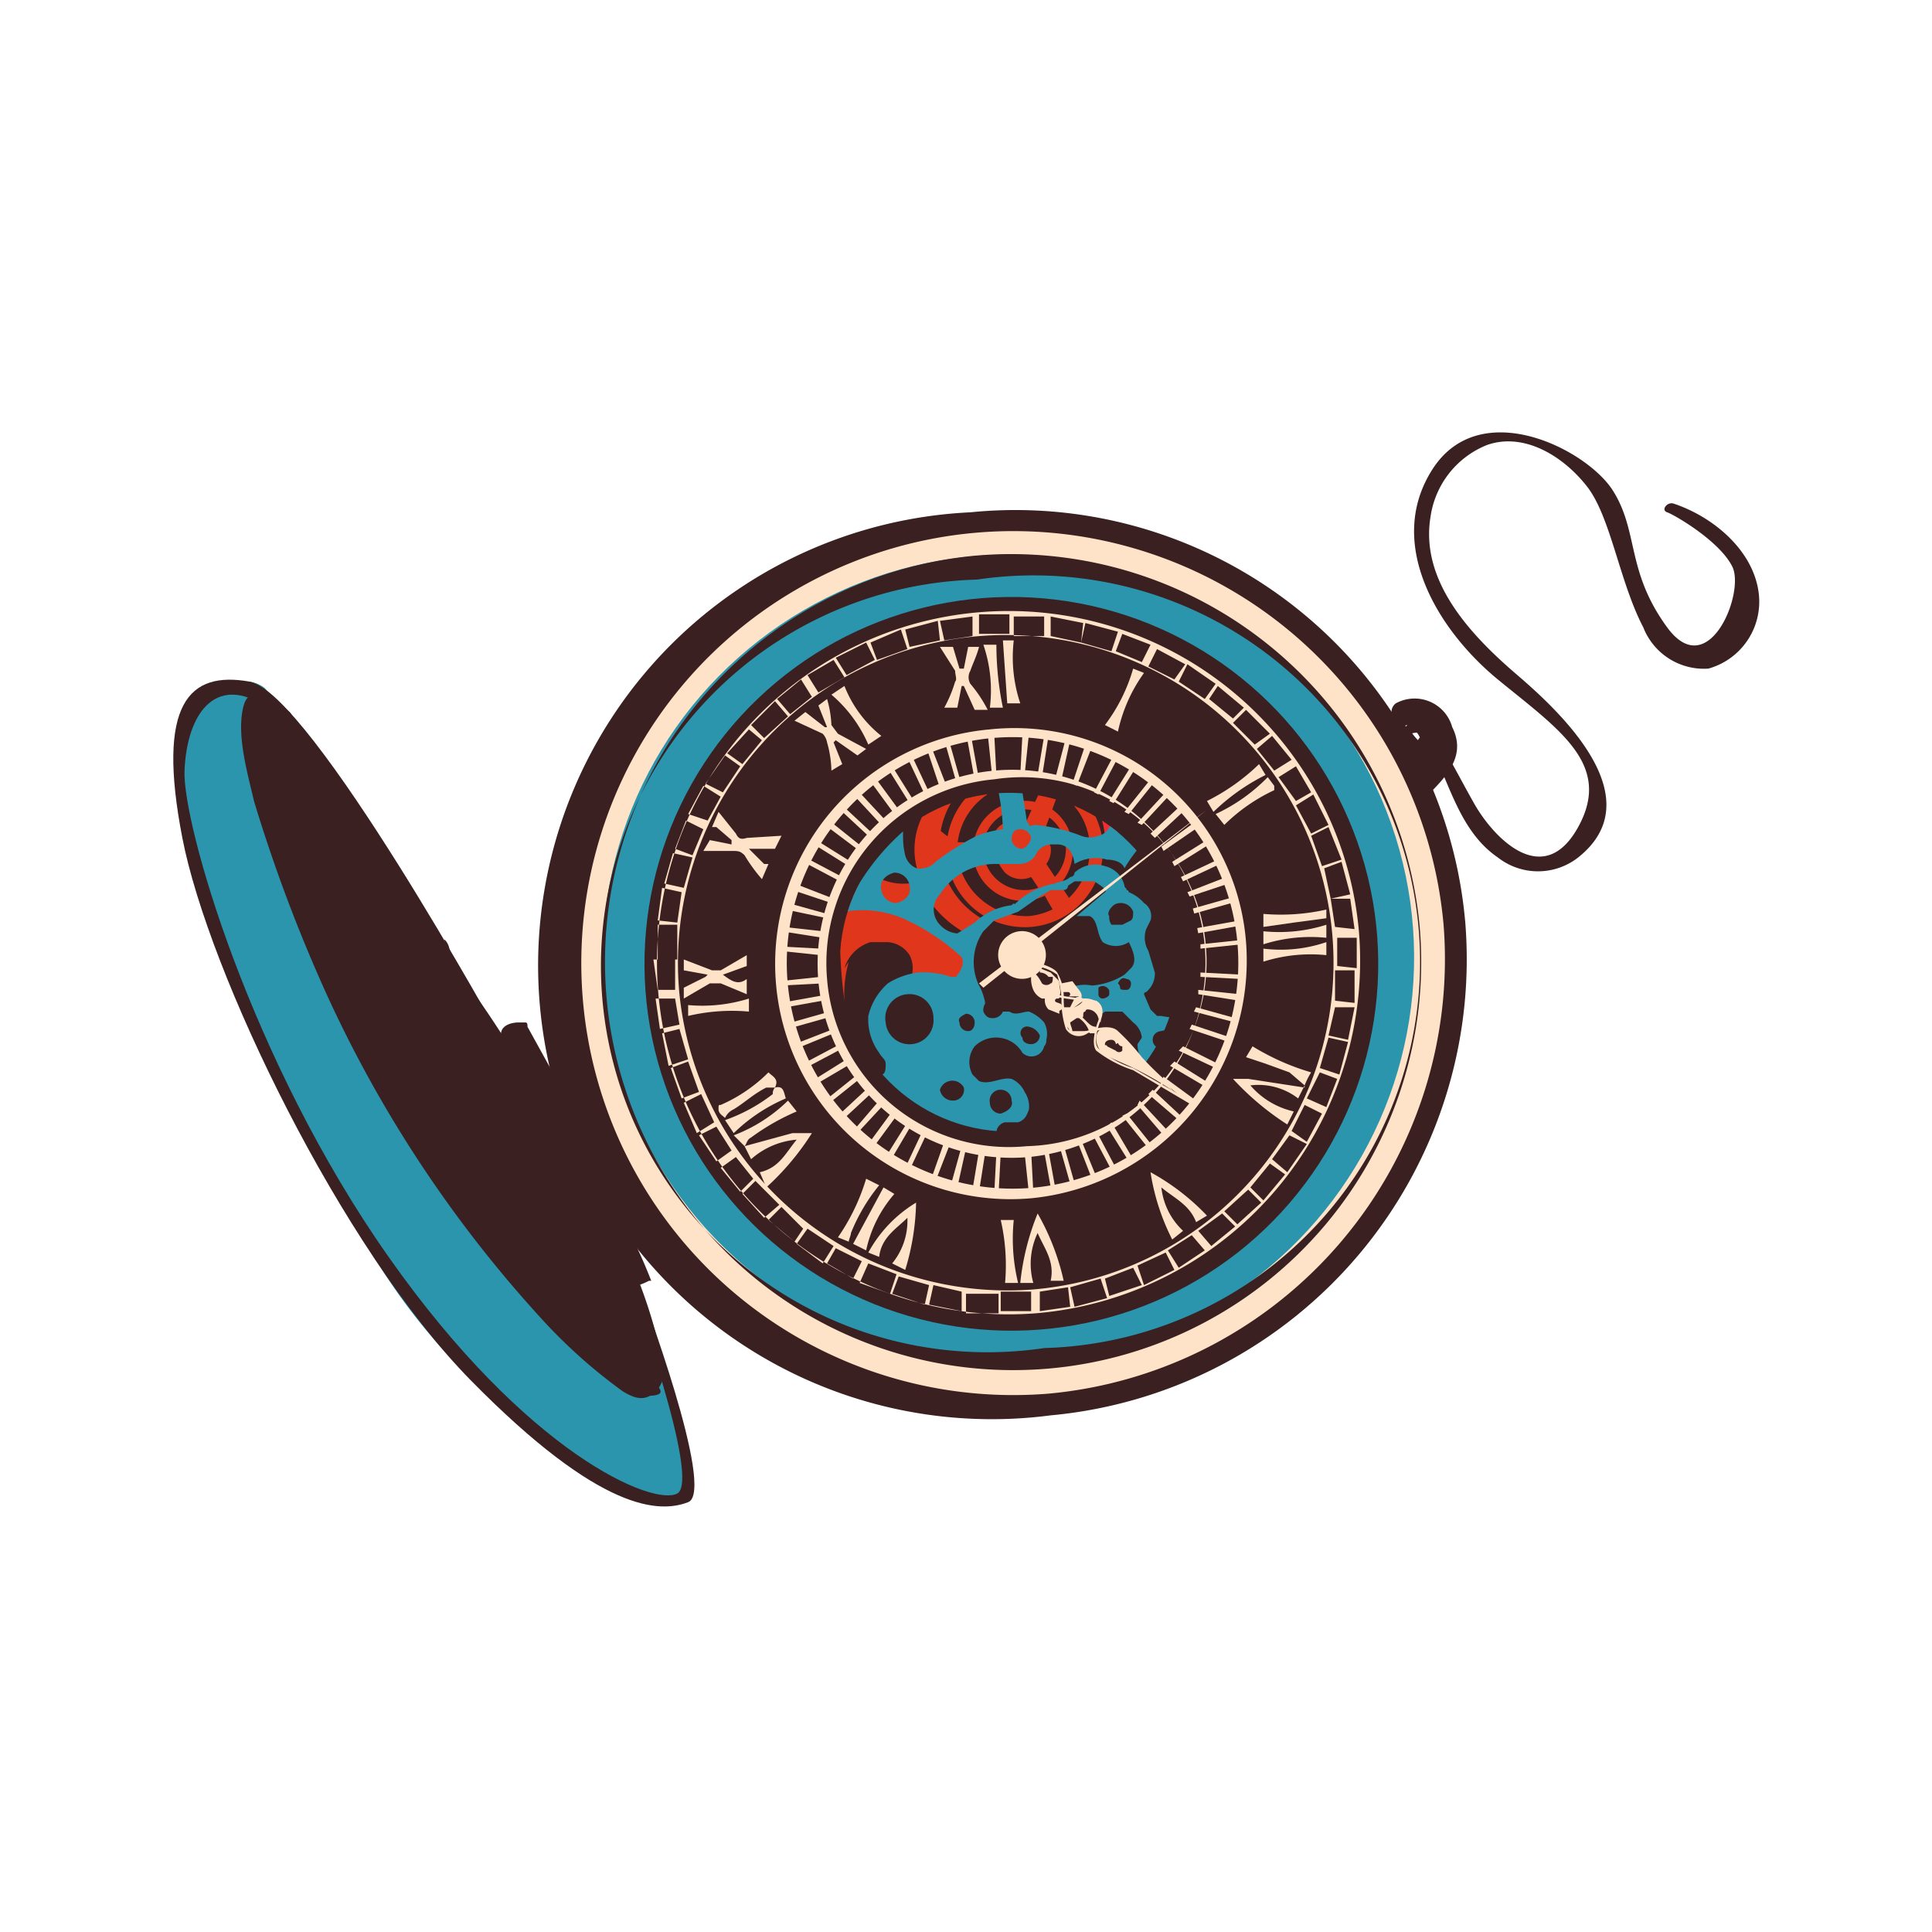 <?xml version="1.0" encoding="UTF-8"?> <svg xmlns="http://www.w3.org/2000/svg" xmlns:xlink="http://www.w3.org/1999/xlink" viewBox="0 0 89 89"> <defs> <style>.a{fill:none;}.b{fill:#3a2020;}.c{fill:#b15316;}.d{fill:#2a95ad;}.e{fill:#ffe3c8;}.f{clip-path:url(#a);}.g{fill:#e0371c;}.h{fill:#f02d30;}</style> <clipPath id="a"> <ellipse class="a" cx="46.5" cy="44.4" rx="7.8" ry="7.8" transform="translate(-9.2 12.2) rotate(-13.7)"></ellipse> </clipPath> </defs> <title>Монтажная область 1751</title> <path class="b" d="M18.3,55.5a15.5,15.5,0,0,0,3.2,4.8,20.1,20.1,0,0,0,3.8,4.4.5.5,0,0,0,.8-.7,59,59,0,0,0-3.7-4.7,24.1,24.1,0,0,0-3.7-4.1c-.2-.1-.5.1-.4.3Z"></path> <path class="b" d="M19.2,55.9c2.2,3.2,4.9,6.8,8.2,8.9.8.4,2.1,1.4,2.9.4s-.3-3-.5-4a.2.2,0,0,0-.3.1,9.3,9.3,0,0,1,.2,2.3v.6a.9.9,0,0,1-1.3.1,12.1,12.1,0,0,1-3.5-2.4,46.8,46.8,0,0,1-5.5-6.2c-.1-.1-.3,0-.2.2Z"></path> <path class="b" d="M21.9,56.1a27.1,27.1,0,0,0,6.9,7.8c1.9,1.5,1.7-.4,1.3-2-.1-.1-.2-.1-.2,0s.4,1.3-.4,1.6-.7,0-1.2-.5A25,25,0,0,1,26,60.7a45.4,45.4,0,0,1-3.9-4.8c-.1-.2-.3,0-.2.2Z"></path> <path class="b" d="M12.5,32.3a1.9,1.9,0,0,0-1-.5c-.1,0-.2,0-.3.2a9.8,9.8,0,0,0,1,5c0,.1.1,0,.1-.1a26.3,26.3,0,0,1-.6-4.9l-.3.2a1.6,1.6,0,0,1,.9.3c.1.1.3,0,.2-.2Z"></path> <path class="b" d="M65.6,33.8c1.1,1.9,1.5,4.4,3.4,5.7a3,3,0,0,0,3.7,0c3.4-2.7-.7-6.6-2.8-8.4s-4.5-4.3-4-7.3a4.2,4.2,0,0,1,2.6-3.3c1.7-.6,3.5.5,4.6,1.9s1.5,4.4,2.6,6.5a3,3,0,0,0,3,1.9A3.2,3.2,0,0,0,81,27.2c-.3-1.9-2.1-3.4-3.9-4-.3-.1-.6.3-.3.4s2.4,1.3,3,2.5-1.1,5.4-3,2.8-1.3-4.4-2.5-6.3-6.1-4.4-8.3-1,.2,7.4,3,9.7,5.3,3.9,3.7,6.8-3.9.5-4.8-1.1-1.2-2.3-2-3.4-.4,0-.3.2Z"></path> <path class="b" d="M65.9,36.5c.9-.9,1.6-1.8,1-3a1.8,1.8,0,0,0-2.6-1.1.5.5,0,0,0,.3.9c1.9-.7,1.8,2.1,1.2,3.1s.1.1.1.1Z"></path> <path class="b" d="M64.7,34a.8.8,0,0,1,1.3.2c.2.6-.3,1.1-.5,1.6H66a8.8,8.8,0,0,0-.5-1.5.3.3,0,1,0-.6.2,1,1,0,0,0,.4.5c.4.2.6-.3.4-.6a2.3,2.3,0,0,1-.7-.7l-.3-.3c0-.1,0-.1-.1,0s0,.1.2,0a1.1,1.1,0,0,1,.6,1.5h.8c0-.3-.1-.5-.1-.7l-.7.3c.1.3,0,.6.2.9s.2.1.3,0,.4-1,.2-1.4-.8-.1-.8.2a3.1,3.1,0,0,0,.1,1,.5.5,0,0,0,.8.1,1.7,1.7,0,0,0-1.3-2.7c-.5,0-1,.2-1,.8s.9,1.2,1.3,1.5l.4-.5h-.1l-.6.3a3.1,3.1,0,0,1,.6,1.3.3.3,0,0,0,.5.2c.6-.7,1.1-2,.3-2.7a1.1,1.1,0,0,0-1.1-.3,1,1,0,0,0-.7.8c-.1.2.2.3.2.1Z"></path> <path class="c" d="M37.3,28.5l-1.1-1.8a32,32,0,0,1,9.7-2.3V26h1l.2-1.3c0-.2,0-.3.1-.4h.4l2.6.2.5.2a.3.3,0,0,1,0,.4v1.4c-3.7.3-7.5-.9-10.8.4s-4,2.9-6.2,3.8a2.3,2.3,0,0,1-.7-1c-.1-.3.2-.9.6-.9a3.5,3.5,0,0,0,1.7,1.5"></path> <path class="d" d="M12.4,32.5a2.4,2.4,0,0,0-3.1-.8,3.1,3.1,0,0,0-1,2.3c-.4,4.4,1.3,8.7,3.1,12.8A72.8,72.8,0,0,0,18,59.1a27.9,27.9,0,0,0,10.4,9.2,3,3,0,0,0,1.6.5c.6.1,1.4.4,1.7-.1s0-2-.2-2.7l-2.2-6.7c-1.1-3.2-2.2-6.6-4.4-9.1-.6-.8-1.4-1.6-2.1-2.4a21.3,21.3,0,0,1-1.6-2.5c-2.6-4.2-5.2-8.3-8-12.4l-1-1.2a1.4,1.4,0,0,0-1.4-.2"></path> <path class="d" d="M19.7,60.7l1.8,2a7.4,7.4,0,0,0,1.6-5.1,1.7,1.7,0,0,1,.8,1.2,3.4,3.4,0,0,1-.1,1.4c-.4,1.3-.8,2.7-1.9,3.4l1.2.8a13.2,13.2,0,0,0,1.3-4.7,7.4,7.4,0,0,1,2.2,1.4l.4.6a2.2,2.2,0,0,1,.1.8,8.9,8.9,0,0,1-.8,4.3,1.9,1.9,0,0,0,1,.5c.7-1.9,1.4-4,.9-6.1a10.4,10.4,0,0,0-1.7-3.3c-.6-1-4.2-6-5.6-3.3-.3.7.2,1.8.2,2.6A5,5,0,0,1,19.7,60.7Z"></path> <path class="d" d="M8.2,34.1a17.2,17.2,0,0,0,.9,6.7,61.8,61.8,0,0,0,9.5,18.6A38.3,38.3,0,0,1,16.1,55a1.2,1.2,0,0,1-.1-.8c0-.3.3-.5.5-.7a3.3,3.3,0,0,0,.1-2.6c-1.7-5.7-4.7-11.1-5.3-17,0-.5-.1-.9.2-1.3a.7.7,0,0,1,1-.2,2.3,2.3,0,0,0-3.6.6"></path> <path class="b" d="M22.4,47.6l1.3,1c.1.1.2-.2.1-.2a4,4,0,0,1-1.2-1c-.1-.1-.3,0-.2.2Z"></path> <path class="b" d="M22.3,47.7c.4.7.8,1.5,1.6,1.7s.2-.2.1-.3-1.1-.9-1.5-1.5-.3-.1-.2.1Z"></path> <path class="b" d="M22.4,47.7a1.9,1.9,0,0,0,1.2,1.4c.1.1.2-.1.1-.2L23,48h-.2l.8.9a.1.1,0,1,0,.1-.2l-.7-.9c-.1-.1-.3,0-.2.1a4.4,4.4,0,0,0,.8,1.1v-.2a1.5,1.5,0,0,1-1-1.2c0-.1-.3-.1-.3,0Z"></path> <path class="b" d="M13.2,32.7c-.6-.3-1.7-1.4-2-.1s.2,3,.5,4.3A72,72,0,0,0,15,45.7a57.4,57.4,0,0,0,9.9,15,24.3,24.3,0,0,0,3.8,3.4c.5.3,1,.5,1.5,0s.4-1.1.2-1.7-.3-.2-.2,0a1.7,1.7,0,0,1,0,1.2c-.3.8-1.1.5-1.6.1L27,62.4a38.3,38.3,0,0,1-2.8-2.9,43.7,43.7,0,0,1-4.5-5.9,59.7,59.7,0,0,1-6.8-13.9c-.5-1.3-.9-2.8-1.3-4.2a7.4,7.4,0,0,1-.2-2.6c.2-1.3,1.2-.2,1.7,0s.3-.1.1-.2Z"></path> <path class="b" d="M23.1,48.6a68.4,68.4,0,0,0-4.7-7.2c-.8-1.2-1.6-2.3-2.5-3.4l-1.3-1.7a5.7,5.7,0,0,0-1.3-1.4h-.2a3.1,3.1,0,0,0,.2,1.6,18,18,0,0,0,.8,2.1l1.8,3.6,4.4,7.8c1.5,2.6,3,5.1,4.7,7.6a37.5,37.5,0,0,0,2.4,3.6c.3.4,1.4,1.6,2,1.1s.2-.6.2-.8-.5-1.5-.7-2.3a32.9,32.9,0,0,0-2.1-4.2c-.1-.1-.3,0-.2.1a16.2,16.2,0,0,1,1.7,3.5,5.2,5.2,0,0,1,.6,1.6l.3.9c0,.2.1.3.1.4s.1.3,0,.5h-.5c-.5-.1-1.1-.9-1.3-1.3a8.3,8.3,0,0,1-1.1-1.5l-2.1-3.1c-2.7-4.3-5.2-8.7-7.6-13.2-.7-1.2-1.4-2.5-2-3.8a15.4,15.4,0,0,1-.8-1.9,4.2,4.2,0,0,1-.5-2.4h-.2a9.3,9.3,0,0,1,1.3,1.5l1.4,1.7c.8,1.1,1.6,2.3,2.5,3.4s3.1,4.7,4.5,7.1c.1.1.3,0,.2-.2Z"></path> <path class="b" d="M23,48.2c.2,0,.1-.3,0-.2s-.2.2,0,.2Z"></path> <ellipse class="e" cx="46.9" cy="44.6" rx="20.3" ry="20.2" transform="translate(-9.2 12.3) rotate(-13.7)"></ellipse> <path class="e" d="M26.6,49.7c.1.2.2.5.4.6a.8.8,0,0,0,.8-.3,1.6,1.6,0,0,1,1.2.1,1.4,1.4,0,0,1-1.1,2.4,1.1,1.1,0,0,0,.4.9A4.5,4.5,0,0,1,30,52.3a17.8,17.8,0,0,0,2.5,3.6,9.8,9.8,0,0,0-1.7,1.8l6.1,4.6a5.9,5.9,0,0,1,.4-1.7c-3.2-3-6.5-6.2-8-10.3a50.5,50.5,0,0,1-1.2-5.6c-.1.5,0,1-.4,1.4s-.7.1-1,.3S26.4,48.8,26.6,49.7Z"></path> <path class="e" d="M37.3,28.5l-1.1-1.8a32,32,0,0,1,9.7-2.3V26h1l.2-1.3c0-.2,0-.3.1-.4h.4l2.6.2.5.2a.3.3,0,0,1,0,.4v1.4c-3.7.3-7.5-.9-10.8.4s-4,2.9-6.2,3.8a2.3,2.3,0,0,1-.7-1c-.1-.3.2-.9.6-.9a3.5,3.5,0,0,0,1.7,1.5"></path> <path class="e" d="M59.5,59.8l-.9-1c-.1-.1-.2-.2-.2-.3s.1-.2.2-.3L60,57l.3-.2c.1,0,.2.2.3.3l.8,1.2a2.9,2.9,0,0,0,1-1.2L61,55.7l1.1-1.2,1.2,1.8a31.9,31.9,0,0,0,3.2-7.9l-1.8-.6a4.1,4.1,0,0,0,.3-1.6l1.7.4a47.3,47.3,0,0,0-.1-6.5l-1.9.3a10.6,10.6,0,0,1-.9-2.5h1.4c.1,0,.4,0,.5-.2s0-.6-.3-.7a1.4,1.4,0,0,0-.9.1c-.3.1-.7.3-1,.2l-.4-1,1.5-.5h.6l.3.4a17.6,17.6,0,0,1,1,4.1c.2,1.2.6,2.4.7,3.6a15.3,15.3,0,0,1-.4,4.3c-.6,3.2-1.6,6.4-3.8,8.7s-4.1,3.1-6,4.7l-.9-1.3.9-.8,1.2,1.7"></path> <ellipse class="d" cx="46.4" cy="44.2" rx="18.7" ry="18.6" transform="translate(-9.1 12.2) rotate(-13.7)"></ellipse> <path class="b" d="M44.7,23.6a20.9,20.9,0,1,0,3.7,41.6A21.1,21.1,0,0,0,67.5,42.5,20.8,20.8,0,0,0,44.7,23.6Zm3.6,40.6A19.9,19.9,0,1,1,66.5,42.6,20.1,20.1,0,0,1,48.3,64.2Z"></path> <path class="b" d="M44.9,25.6A18.8,18.8,0,1,0,65.4,42.7,18.9,18.9,0,0,0,44.9,25.6Zm3.2,36.5A17.8,17.8,0,1,1,45,26.7a17.8,17.8,0,1,1,3.1,35.4Z"></path> <ellipse class="b" cx="46.6" cy="44.4" rx="16.9" ry="16.9" transform="translate(-9.2 12.3) rotate(-13.7)"></ellipse> <path class="e" d="M47.5,55.2a10.8,10.8,0,1,1-1.9-21.6,10.7,10.7,0,0,1,11.8,9.8A11,11,0,0,1,47.5,55.2ZM45.7,34A10.4,10.4,0,1,0,57,43.4,10.4,10.4,0,0,0,45.7,34Z"></path> <path class="e" d="M47.4,53.3a8.9,8.9,0,1,1-1.6-17.8,8.9,8.9,0,0,1,9.7,8.1A9,9,0,0,1,47.4,53.3ZM45.8,35.9a8.5,8.5,0,0,0-7.7,9.2,8.4,8.4,0,0,0,9.2,7.7,8.5,8.5,0,1,0-1.5-16.9Z"></path> <path class="e" d="M62.6,42.9A16.3,16.3,0,0,1,47.7,60.5,16.2,16.2,0,1,1,62.6,42.9Zm-15,16.5A15.1,15.1,0,1,0,31.3,45.8,15.2,15.2,0,0,0,47.6,59.4Zm1.7-.1.2.9,1.5-.4-.3-.9ZM36,55.6l-.6.6,1.2,1,.4-.6Zm25.2-7.9.9.2.3-1.5h-.9Zm-3.7,7.1-1.1,1,.6.6,1.1-1Zm3.3-5.6.9.3.4-1.5-.9-.2ZM59.7,37.1l.7,1.3.8-.4-.7-1.4Zm2.5,4.1-.4-1.5L61,40l.3,1.4ZM58.6,53.4l.7.6.9-1.3-.8-.4ZM51.5,29.1,50,28.7l-.2.9,1.4.4Zm-16.4,5-.6-.5-1,1.1.7.5ZM56,31.5l-1.3-.9-.4.8,1.2.8ZM52.6,59.2l-.4-.8-1.3.5.2.8Zm-9.8.9,1.5.3v-.9L43,59.2Zm14-26.8,1,1,.7-.5-1.1-1.1ZM31.7,48.8l-.4-1.4-.8.2.3,1.5Zm1.2,2.9-.6-1.3-.8.4.6,1.4Zm19.5,6.6.3.9,1.4-.7-.4-.8ZM36.3,33l-.6-.7-1.1,1.1.6.6ZM46,59.6H44.5v.9H46ZM31.2,42.5l.2-1.4-.9-.2-.2,1.5Zm7.2,14.9-1.2-.8-.5.7,1.2.9ZM31.2,42.6h-.9v1.6h.9Zm3,12.4,1,1.1.7-.6-1.1-1.1Zm6.2-24.6,1.4-.5-.3-.9-1.4.6Zm7.7-1.1v-.9H46.7v.9Zm-15.9,21-.5-1.4-.8.3.5,1.4ZM60.9,39.9l.9-.3-.6-1.5-.8.4ZM40.3,30.4l-.4-.8-1.4.7.5.8Zm-7,6.1.8-1.2-.7-.5-.9,1.3Zm16.6-7.8-1.5-.3v.9l1.4.3ZM31.5,40.9l.4-1.4-.9-.2-.4,1.4ZM42.6,60.1l.2-.9-1.4-.4-.3.8Zm.6-31.5-1.5.4.2.8,1.4-.3ZM62.4,46.2V44.7h-.9v1.4Zm-3.2,7.9-.7-.5-.9,1.1.6.6ZM55.7,32.2l1.1.9.5-.5-1.2-1ZM43.3,28.6l.2.9,1.3-.2v-.9ZM51.4,30l1.2.5.4-.8-1.3-.5ZM61.6,49.7l-.8-.3-.6,1.2.9.4ZM58.9,35.8l.8,1.1.7-.4-.7-1.2ZM47.5,60.4v-.9H46.1v.9ZM33.9,53.3l-.7.5.9,1.1.6-.6Zm15.3,6-1.3.2v.9l1.4-.2Zm5.4-28.7-1.3-.7-.4.8,1.2.6Zm1.2,26.8,1.1-.9-.6-.6-1.1.8Zm-16.1.7-1.2-.6-.4.7,1.2.7Zm19-22.6.8-.5-.9-1.1-.7.6Zm1.5,17.1.7-1.3-.8-.4-.6,1.2ZM37.7,31.9l1.2-.7-.5-.8-1.2.7Zm-.3.2-.5-.8-1.1.9.6.7ZM55.5,57.6l-.6-.7-1.1.7.5.8ZM31.6,37.8l-.5,1.3.8.3.5-1.2Zm14.9-8.6v-.9H45.1v.9Zm-14.1,7-.7,1.3.9.3.6-1.1Zm-2.3,8,.2,1.4h.8V44.2Zm32.4.4V43.2h-.9v1.3ZM39.6,59.1l1.4.5.3-.9L40,58.2ZM31.3,47.2,31.1,46h-.9l.2,1.4Zm.9,5.1.8,1.2.7-.5L33,51.9Zm30.2-9.5-.2-1.4h-.9l.2,1.3Z"></path> <path class="e" d="M32.6,44.9l-1.1-.2v-.5l1.3.5h.4l1.2-.7v.5l-1.1.4c.4.3.7.5,1.1.2v.7l-1.2-.5h-.5l-1.2.7v-.5l1-.5Z"></path> <path class="e" d="M36,38.5l-.3.6H34.5l.7.7h.2l-.3.7a7.6,7.6,0,0,1-.8-1.1c-.2-.2-.3-.2-.6-.2H32.4l.3-.5,1,.2v-.2l-.7-.6h-.2l.3-.7.8,1c.1.2.2.3.5.2Z"></path> <path class="e" d="M38.4,34.2l.4,1-.5.3a5.1,5.1,0,0,0-.2-1.3.8.8,0,0,0-.2-.4l-1.3-.6.5-.4.9.7h.1l-.4-1,.4-.3a5,5,0,0,1,.2,1.2l.3.4,1.3.7-.4.3-1-.7Z"></path> <path class="e" d="M44.6,29.8h.5c-.1.4-.3.8-.4,1.1a.6.6,0,0,0,0,.6,6.2,6.2,0,0,1,.8,1.2h-.6l-.5-1.1h-.1l-.2,1h-.6a6.1,6.1,0,0,0,.5-1.2c.1-.1,0-.3,0-.5l-.7-1.1h.6l.3,1h.2Z"></path> <path class="e" d="M60.1,50l-.3.6a3,3,0,0,0-2.2-.6,3.7,3.7,0,0,0,2,1.2l-.3.6a12.7,12.7,0,0,1-2.5-2.1h.7l2.6.4Z"></path> <path class="e" d="M42.2,55.4a11.2,11.2,0,0,1-.5,3.1l-.6-.3a3.1,3.1,0,0,0,.7-2.1c-.5.5-1.2.9-1.3,1.8l-.5-.2A6.1,6.1,0,0,1,42.2,55.4Z"></path> <path class="e" d="M34.3,52.8l2.2-.6h.9a12.1,12.1,0,0,1-2.1,2.5L35,54c.9-.2,1.2-.9,1.7-1.5a3.6,3.6,0,0,0-2.1.9l-.3-.6Z"></path> <path class="e" d="M47.6,59.1H47a11.6,11.6,0,0,1,.8-3.2A11.1,11.1,0,0,1,49,59h-.6c.2-.9-.3-1.5-.6-2.2A3.3,3.3,0,0,0,47.6,59.1Z"></path> <path class="e" d="M53.5,54.7a3.2,3.2,0,0,0,1,2l-.5.4A10.3,10.3,0,0,1,53,54a10.6,10.6,0,0,1,2.6,2l-.5.3C54.8,55.5,54.1,55.2,53.5,54.7Z"></path> <path class="e" d="M45.3,29.7h.6a14.3,14.3,0,0,0,.3,2.9h-.6A6.5,6.5,0,0,0,45.3,29.7Z"></path> <path class="e" d="M46.9,59.1h-.6a9.3,9.3,0,0,0-.2-2.9h.6A8.6,8.6,0,0,0,46.9,59.1Z"></path> <path class="e" d="M58.2,42.7v-.6a9.5,9.5,0,0,0,2.9-.2v.4l-1.5.2Z"></path> <path class="e" d="M61.1,43.4V44a7.2,7.2,0,0,0-2.9.3v-.6A6.5,6.5,0,0,0,61.1,43.4Z"></path> <path class="e" d="M58,35.2l.3.5a9.6,9.6,0,0,0-2.4,1.7l-.3-.5A9.6,9.6,0,0,0,58,35.2Z"></path> <path class="e" d="M56.4,38l-.4-.5a8.1,8.1,0,0,0,2.4-1.7l.3.4v.2A8.2,8.2,0,0,0,56.4,38Z"></path> <path class="e" d="M60.1,50l-.7-.6L58.3,49l-.9-.3.3-.5a11.1,11.1,0,0,0,2.7,1.2,3.3,3.3,0,0,0-.3.6Z"></path> <path class="e" d="M39.9,57.6l-.6-.3,1.4-2.6.5.3A5.8,5.8,0,0,0,39.9,57.6Z"></path> <path class="e" d="M35.7,50.1c.4-.1.4.2.5.5a7.8,7.8,0,0,0-2.4,1.6l-.4-.6a7.8,7.8,0,0,0,2.2-1.2.4.4,0,0,1,.1-.3Z"></path> <path class="e" d="M38.9,31.6a5.5,5.5,0,0,0,1.7,2.3l-.6.4A6.3,6.3,0,0,0,38.3,32Z"></path> <path class="e" d="M38.6,57a9.6,9.6,0,0,0,1.3-2.7l.6.3a8.5,8.5,0,0,0-1.3,2.2h0c0,.1-.1.3-.1.4Z"></path> <path class="e" d="M51.5,33.7l-.6-.3a7.9,7.9,0,0,0,1.3-2.6l.5.2A7.2,7.2,0,0,0,51.5,33.7Z"></path> <path class="e" d="M34.3,52.8l-.5-.5a7.2,7.2,0,0,0,2.5-1.6l.4.5a10.5,10.5,0,0,0-2.1,1.2c-.2.1-.2.3-.3.4Z"></path> <path class="e" d="M35.7,50.1h-.4c-.6.3-1,.7-1.5,1a.8.8,0,0,0-.4.4c-.1-.1-.3-.2-.3-.4s0-.2.1-.2a7.1,7.1,0,0,0,2.2-1.5c.2.2.5.3.3.7Z"></path> <path class="e" d="M58.2,43.5v-.6a7.2,7.2,0,0,0,2.9-.3v.6A7.2,7.2,0,0,0,58.2,43.5Z"></path> <path class="e" d="M34.5,46v.6a8.8,8.8,0,0,0-2.8.2v-.5A7.2,7.2,0,0,0,34.5,46Z"></path> <path class="e" d="M47,32.4h-.6l-.2-2.9h.5A6.7,6.7,0,0,0,47,32.4Z"></path> <polygon class="e" points="45.9 35.7 45.7 35.7 45.5 33.8 45.8 33.8 45.9 35.7"></polygon> <polygon class="e" points="47.6 54.9 47.4 55 47.2 53.1 47.5 53 47.6 54.9"></polygon> <polygon class="e" points="55.3 43.7 55.3 43.5 57.2 43.3 57.2 43.5 55.3 43.7"></polygon> <polygon class="e" points="36 45.4 35.9 45.2 37.8 45 37.9 45.3 36 45.4"></polygon> <rect class="e" x="44.7" y="33.9" width="0.2" height="1.89" transform="translate(-5.5 8.6) rotate(-10.3)"></rect> <rect class="e" x="48.2" y="52.9" width="0.2" height="1.89" transform="translate(-8.8 9.5) rotate(-10.3)"></rect> <rect class="e" x="55.2" y="42.5" width="1.9" height="0.24" transform="translate(-6.7 10.7) rotate(-10.2)"></rect> <rect class="e" x="36.1" y="46" width="1.9" height="0.24" transform="translate(-7.6 7.3) rotate(-10.2)"></rect> <rect class="e" x="43.8" y="34.1" width="0.2" height="1.89" transform="translate(-7.9 13.3) rotate(-15.8)"></rect> <rect class="e" x="49.1" y="52.7" width="0.2" height="1.89" transform="translate(-12.8 15.4) rotate(-15.8)"></rect> <rect class="e" x="55" y="41.6" width="1.9" height="0.24" transform="translate(-9.3 16.8) rotate(-15.8)"></rect> <rect class="e" x="36.3" y="46.9" width="1.9" height="0.24" transform="translate(-11.4 11.9) rotate(-15.8)"></rect> <polygon class="e" points="43.6 36.2 43.3 36.3 42.7 34.5 42.9 34.4 43.6 36.2"></polygon> <polygon class="e" points="50.5 54.2 50.3 54.3 49.6 52.5 49.8 52.5 50.5 54.2"></polygon> <polygon class="e" points="54.8 41.3 54.7 41.1 56.5 40.4 56.6 40.7 54.8 41.3"></polygon> <polygon class="e" points="36.7 48.3 36.6 48.1 38.4 47.4 38.4 47.6 36.7 48.3"></polygon> <polygon class="e" points="42.8 36.5 42.6 36.6 41.8 34.9 42 34.8 42.8 36.5"></polygon> <polygon class="e" points="51.4 53.8 51.2 53.9 50.3 52.2 50.5 52.1 51.4 53.8"></polygon> <polygon class="e" points="54.5 40.6 54.4 40.4 56.1 39.6 56.2 39.8 54.5 40.6"></polygon> <polygon class="e" points="37.1 49.2 37 49 38.7 48.1 38.8 48.3 37.1 49.2"></polygon> <polygon class="e" points="42.1 36.9 41.9 37 40.9 35.4 41.1 35.3 42.1 36.9"></polygon> <polygon class="e" points="52.2 53.4 52 53.5 51 51.9 51.2 51.7 52.2 53.4"></polygon> <polygon class="e" points="54.1 39.9 54 39.7 55.6 38.7 55.7 38.9 54.1 39.9"></polygon> <polygon class="e" points="37.5 50 37.4 49.8 39 48.8 39.2 49 37.5 50"></polygon> <polygon class="e" points="41.4 37.3 41.2 37.5 40.1 36 40.3 35.8 41.4 37.3"></polygon> <polygon class="e" points="53.1 52.8 52.9 52.9 51.7 51.4 51.9 51.3 53.1 52.8"></polygon> <polygon class="e" points="53.6 39.2 53.5 39 55 37.9 55.2 38.1 53.6 39.2"></polygon> <polygon class="e" points="38.1 50.9 38 50.7 39.5 49.5 39.6 49.7 38.1 50.9"></polygon> <polygon class="e" points="40.8 37.8 40.6 38 39.3 36.6 39.5 36.4 40.8 37.8"></polygon> <polygon class="e" points="53.8 52.1 53.6 52.3 52.4 50.9 52.5 50.7 53.8 52.1"></polygon> <polygon class="e" points="53.2 38.6 53 38.4 54.4 37.1 54.6 37.3 53.2 38.6"></polygon> <polygon class="e" points="38.8 51.6 38.6 51.4 40 50.1 40.2 50.3 38.8 51.6"></polygon> <polygon class="e" points="40.2 38.4 40.1 38.6 38.7 37.3 38.8 37.1 40.2 38.4"></polygon> <polygon class="e" points="54.5 51.5 54.3 51.6 52.9 50.4 53.1 50.2 54.5 51.5"></polygon> <polygon class="e" points="52.6 38 52.4 37.9 53.7 36.5 53.9 36.6 52.6 38"></polygon> <polygon class="e" points="39.4 52.3 39.3 52.1 40.5 50.7 40.7 50.9 39.4 52.3"></polygon> <polygon class="e" points="39.7 39 39.6 39.2 38 38 38.2 37.8 39.7 39"></polygon> <polygon class="e" points="55.1 50.7 55 50.9 53.5 49.8 53.6 49.6 55.1 50.7"></polygon> <polygon class="e" points="52 37.5 51.8 37.4 53 35.9 53.2 36 52 37.5"></polygon> <polygon class="e" points="40.2 52.9 40 52.7 41.1 51.2 41.3 51.4 40.2 52.9"></polygon> <polygon class="e" points="39.2 39.7 39.1 39.9 37.5 38.9 37.6 38.7 39.2 39.7"></polygon> <polygon class="e" points="55.7 49.9 55.6 50.1 53.9 49.1 54.1 48.9 55.7 49.9"></polygon> <polygon class="e" points="51.3 37 51.1 36.9 52.1 35.3 52.3 35.4 51.3 37"></polygon> <polygon class="e" points="41 53.5 40.8 53.3 41.8 51.7 42 51.8 41 53.5"></polygon> <polygon class="e" points="38.8 40.4 38.7 40.6 37 39.7 37.1 39.5 38.8 40.4"></polygon> <polygon class="e" points="56.1 49 56 49.2 54.3 48.4 54.5 48.2 56.1 49"></polygon> <polygon class="e" points="50.6 36.6 50.4 36.5 51.3 34.8 51.5 34.9 50.6 36.6"></polygon> <polygon class="e" points="41.9 53.9 41.7 53.8 42.5 52.1 42.7 52.2 41.9 53.9"></polygon> <polygon class="e" points="38.4 41.4 38.3 41.6 36.5 41 36.6 40.7 38.4 41.4"></polygon> <polygon class="e" points="56.7 47.8 56.6 48 54.8 47.4 54.9 47.2 56.7 47.8"></polygon> <polygon class="e" points="49.6 36.2 49.4 36.1 50 34.3 50.3 34.4 49.6 36.2"></polygon> <polygon class="e" points="43.1 54.4 42.9 54.3 43.5 52.6 43.8 52.6 43.1 54.4"></polygon> <polygon class="e" points="38.1 42.1 38.1 42.3 36.2 41.9 36.3 41.6 38.1 42.1"></polygon> <polygon class="e" points="56.9 46.9 56.9 47.1 55 46.6 55.1 46.4 56.9 46.9"></polygon> <polygon class="e" points="48.9 35.9 48.6 35.9 49.1 34 49.3 34.1 48.9 35.9"></polygon> <polygon class="e" points="44.1 54.7 43.8 54.6 44.3 52.8 44.5 52.9 44.1 54.7"></polygon> <polygon class="e" points="37.9 42.9 37.9 43.2 36 42.9 36.1 42.7 37.9 42.9"></polygon> <polygon class="e" points="57.1 45.8 57.1 46.1 55.2 45.8 55.2 45.6 57.1 45.8"></polygon> <polygon class="e" points="48 35.8 47.8 35.7 48.1 33.9 48.3 33.9 48 35.8"></polygon> <polygon class="e" points="45.1 54.9 44.8 54.8 45.1 53 45.4 53 45.1 54.9"></polygon> <polygon class="e" points="37.8 43.7 37.8 44 35.9 43.8 35.9 43.6 37.8 43.7"></polygon> <polygon class="e" points="57.2 44.9 57.2 45.1 55.3 45 55.3 44.8 57.2 44.9"></polygon> <polygon class="e" points="47.2 35.7 47 35.7 47.1 33.8 47.4 33.8 47.2 35.7"></polygon> <polygon class="e" points="46 55 45.8 55 45.9 53.1 46.1 53.1 46 55"></polygon> <g class="f"> <path class="g" d="M46.9,35.5a3.7,3.7,0,0,0-3.3,3.9,3.6,3.6,0,0,0,7.2-.6A3.7,3.7,0,0,0,46.9,35.5Zm.5,6.7a3.2,3.2,0,0,1-3.3-2.8,3.1,3.1,0,0,1,2.8-3.3,3,3,0,0,1,3.3,2.8A3.1,3.1,0,0,1,47.4,42.2Z"></path> <path class="g" d="M47,36.9a2.3,2.3,0,1,0,2.4,2A2.2,2.2,0,0,0,47,36.9Zm.3,4.1a1.9,1.9,0,0,1-2-1.7,1.8,1.8,0,0,1,1.7-2A1.9,1.9,0,0,1,49.1,39,1.9,1.9,0,0,1,47.3,41Z"></path> <path class="h" d="M42.3,45.2Z"></path> <path class="g" d="M43.4,40.5l1.3-1.2v-.5H44l-.9-.7c0,.1-.2,1.2-.2,1.3Z"></path> <path class="g" d="M43.3,39.3a3.8,3.8,0,0,1,.7-2.6l-.9.2-.3.2-.2.3a3.4,3.4,0,0,0-.3,2.8l-.3.5h-.2a2.5,2.5,0,0,1-1.2-.2h-.7a1.2,1.2,0,0,0-.5.5,4.5,4.5,0,0,0-.7,2.5,21.1,21.1,0,0,0,.2,2.6,5.5,5.5,0,0,1,.2-1.8l-.2.3a1.8,1.8,0,0,1,1.2-1.2h.8a1.3,1.3,0,0,1,1,.6,1.3,1.3,0,0,1,0,1.2h.4a1.8,1.8,0,0,1,1,.2,3.7,3.7,0,0,1,1.2.7.5.5,0,0,1-.1-.6c0-.3.1-.6.1-1a1,1,0,0,0-.1-.9l-.5-.4-1.2-.7c-.3-.2-.5-.3-.6-.6a.9.9,0,0,1,.3-1.1A5,5,0,0,0,44.5,43l.7-.7A3.9,3.9,0,0,1,43.3,39.3Z"></path> <path class="h" d="M42,45.3h0Z"></path> <path class="h" d="M51.6,37.5c-.1-.3-.4-.4-.6-.5l-1-.6a3.6,3.6,0,0,1,.9,2.2v.2l.6-.3v-1Z"></path> <path class="g" d="M46.3,37.9a1.2,1.2,0,0,1,1-.1l.4-.9c.1-.2.4-.9.6-.9s.2.5.5.4l-.7,1.9h.2l-.3.3h.1c.2.1.2.2.3.4a1.1,1.1,0,0,1-.2.8l1.2,1.8-.7.5c-.1.1-.7-1.1-.7-1.1h-.1l-.4-.6a1.1,1.1,0,0,1-1.2-.2C45.7,39.5,45.4,38.3,46.3,37.9Z"></path> <path class="d" d="M45.4,46.1Z"></path> <path class="d" d="M51.6,37.4a1.8,1.8,0,0,1-.5.7.7.7,0,0,1-.5.4,1.1,1.1,0,0,1-.8,0,8,8,0,0,0-2.1-.5c-.1,0-.3.1-.3,0s-.1-.1-.1-.2l-.2-1.3H46a9.9,9.9,0,0,1,.2,1.7,5.3,5.3,0,0,0-1.2.3,12.2,12.2,0,0,0-1.9,1.2.9.9,0,0,1-.6.3c-.3.1-.7-.2-.8-.6s-.1-.7-.1-1.1A10.7,10.7,0,0,0,38.9,42a4.8,4.8,0,0,1,2.9.4A10,10,0,0,1,44.2,44c.3.2.1.7-.1.9a.1.1,0,0,1-.1.1h-.2a3.9,3.9,0,0,0-1.5-.2,3.4,3.4,0,0,0-1.4.5,2.9,2.9,0,0,0-.9,1.5,2.6,2.6,0,0,0,.5,1.7c.1.2.3.3.3.5s0,.5-.2.5,0,.2.1.2A13,13,0,0,0,43,51.5a7.3,7.3,0,0,0,2.9.7.5.5,0,0,1,.4-.5h.6c.3-.1.4-.3.5-.6a1.2,1.2,0,0,0-.2-.8,1.2,1.2,0,0,0-.6-.6c-.5-.1-1,.3-1.5.1l-.3-.3a1.2,1.2,0,0,1,.1-1.3,1.4,1.4,0,0,1,2.2.3.6.6,0,0,0,1-.3.4.4,0,0,0,.1-.3,1.1,1.1,0,0,0-.1-.8,1.8,1.8,0,0,0-.7-.5c-.3,0-.6.2-.9,0h-.3a.5.5,0,0,1-.5.3c-.2,0-.3-.1-.4-.3a.6.6,0,0,1,.1-.4h0c-.1,0,0-.1,0,0s-.1-.5-.3-.8a2.5,2.5,0,0,1,.2-2.5l.5-.5,1.1-.4c0-.1-.1-.2-.1-.3h0c-.1-.1-.1-.1-.2,0a3,3,0,0,0-1.7.8l-.8.5a1.2,1.2,0,0,1-.8-.4,1,1,0,0,1,0-1.4,3,3,0,0,1,2.6-1.4h1a.9.9,0,0,0,.8-.4.8.8,0,0,1,.7-.5h.3a.7.7,0,0,1,.6.3,1.4,1.4,0,0,1,.2.6,1.9,1.9,0,0,1,1.5-.2c.3,0,.7.1.8.4a6.4,6.4,0,0,1,1-1.3ZM41.3,41.6a.7.7,0,0,1-.7-.6c-.1-.4.2-.7.6-.8a.7.7,0,0,1,.7.6C42,41.2,41.7,41.5,41.3,41.6Zm4.8,8.6a.5.5,0,0,1,.5.5c.1.3-.2.5-.5.6a.5.5,0,0,1-.5-.5A.5.5,0,0,1,46.1,50.2Zm1.3-2.9a.7.7,0,0,1,.5.4.4.4,0,0,1-.4.4c-.2,0-.4-.1-.4-.3A.3.3,0,0,1,47.4,47.3Zm-5.4.8a1.1,1.1,0,0,1-1.2-1,1.1,1.1,0,0,1,1-1.3A1.1,1.1,0,0,1,43,46.9,1.1,1.1,0,0,1,42,48.1Zm1.9,2.6a.6.6,0,0,1-.6-.5.6.6,0,0,1,1.1-.1A.5.5,0,0,1,43.9,50.7Zm1-3.6c0,.2-.1.4-.3.4a.4.4,0,0,1-.4-.4c-.1-.2.1-.3.3-.4A.4.4,0,0,1,44.9,47.1Zm2.2-8a.5.5,0,0,1-.5-.4c0-.3.1-.5.4-.5a.5.5,0,0,1,.5.4A.7.7,0,0,1,47.1,39.1Z"></path> <path class="d" d="M53.5,46.8h-.2l-.3-.3-.3-.7h0a.1.1,0,0,1,.1-.1,1.1,1.1,0,0,0,.4-.9l-.3-1a1.2,1.2,0,0,1-.1-1l.2-.4a.7.7,0,0,0-.3-.8,1.8,1.8,0,0,0-.7-.5.1.1,0,0,0-.1-.1c0-.1-.1-.1-.1-.2a1.2,1.2,0,0,0-.9-.9,1.4,1.4,0,0,0-1.4.3.2.2,0,0,1-.2.2c-.2.2-.5.2-.7.3a3.5,3.5,0,0,0-1.9,1l.2.3,1-.7.5-.3H49a.2.2,0,0,0,.2-.2l.3-.2h.9s.7.4.5.5l-1.3,1.1h.6c.4.2.3.8.6,1.2a1.1,1.1,0,0,0,1.2,0c.2.4.4.9.1,1.2l-.3.3a3.3,3.3,0,0,1-1.5.5,1.7,1.7,0,0,0-1,.1c.3.1.3.5.6.7l.6.2a.2.2,0,0,0,.2.2c0,.1.1.1.2,0h.8l.2.2.3.3a1,1,0,0,1,.4.7l-.2.3a1.6,1.6,0,0,0,.3.9,1.5,1.5,0,0,0,.6.5l.3.2.5-.2a4.2,4.2,0,0,0,1.4-2.7C55.4,47,53.9,46.9,53.5,46.8Zm-2.4-1c0,.1-.2.2-.3.2a.2.2,0,0,1-.2-.2v-.3a.3.3,0,0,1,.4,0c.1.1.1.1.1.2Zm.8-.2c-.2,0-.3,0-.3-.1a.3.3,0,0,0-.1-.2c.1-.2.2-.3.4-.2a.2.2,0,0,1,.2.2C52.1,45.5,52,45.6,51.9,45.6Zm.2-3.2-.4.2h-.5a.6.6,0,0,1-.1-.4c-.1-.1,0-.3.1-.4a.5.5,0,0,1,.4-.2.6.6,0,0,1,.6.4h0C52.2,42.2,52.2,42.3,52.1,42.4Zm1.8,5.5a.4.4,0,0,1-.4.4.4.4,0,0,1-.4-.4h0a.4.4,0,0,1,.4-.4c.2-.1.4.1.4.3Z"></path> </g> <ellipse class="e" cx="47.1" cy="44" rx="1.1" ry="1.1" transform="translate(-9.1 12.4) rotate(-13.7)"></ellipse> <path class="e" d="M54.9,50.9a21.1,21.1,0,0,1-2.4-2.1,10,10,0,0,0-1.1-1.2c-.2-.3-1.1-.1-1.3,0a.7.7,0,0,1-1-.2,4.1,4.1,0,0,1-.2-1.4,5.4,5.4,0,0,0-.2-1.1,2.1,2.1,0,0,0-1.1-.4v-.2s.9.2,1.1.5A2.2,2.2,0,0,1,49,46a5.2,5.2,0,0,0,.2,1.4.8.8,0,0,0,.8.1c.1,0,1.1-.4,1.5,0a10,10,0,0,1,1.1,1.2A14.4,14.4,0,0,0,55,50.8Z"></path> <path class="e" d="M48.8,46.7l-.5-.2a.6.6,0,0,1-.1-.7h.1a.4.4,0,0,0,.1.5c.1.2.3.2.5.2h-.1Z"></path> <path class="e" d="M49.7,46.5h0"></path> <path class="e" d="M48.9,46.3c.1,0,.1.1.1.2h-.1a.2.2,0,0,1-.3,0h-.2c-.1,0-.1-.1-.2-.2v-.4h.6c-.1.1-.2.1-.2.2S48.9,46.2,48.9,46.3Z"></path> <path class="e" d="M49.7,46.5h0"></path> <path class="e" d="M54.9,50.9l-2.7-1.6a5.6,5.6,0,0,1-1.7-.9c-.3-.4.1-1.4.1-1.4s.2-.6-.1-.8L49.1,46l-1.2-.2c-.3-.3-.4-1.1-.5-1.2h.2a2.5,2.5,0,0,0,.4,1.1l1.1.2,1.4.2c.5.3.2.9.2.9s-.4,1-.1,1.3a4.4,4.4,0,0,0,1.6.9L55,50.8Z"></path> <path class="e" d="M49.8,46h-.1a.8.8,0,0,0-.1-.4c-.1-.1-.2-.1-.2-.2H49c.1,0,.3-.1.4,0l.3.2C49.7,45.6,49.9,45.8,49.8,46Zm-.9-.7h0Zm0-.1Z"></path> <path class="e" d="M50.6,46.2a1,1,0,0,0-.7-.2c0,.2-.2.3-.4.4H49a2.2,2.2,0,0,0,.1.8l.2.3c0,.1.1.1.2.1a.7.7,0,0,0,.6-.1h-.7c0-.1-.1-.3-.1-.4l.3-.2h.1a1.2,1.2,0,0,1,.5.7h.3v-.3c-.2,0-.3-.1-.5-.3s-.1-.1-.1-.2,0-.2.1-.2a.1.1,0,0,1,.1-.1.5.5,0,0,1,.4.2c.1.1.1.3.2.4A1.9,1.9,0,0,0,50.6,46.2Z"></path> <path class="e" d="M48.9,45.3h0v.4h.3a.1.1,0,0,1,0,.2h.6c0-.1-.1-.2-.1-.3l-.3-.4Z"></path> <path class="e" d="M49.5,46h0c.1-.1.2-.1.4,0a.1.1,0,0,1,.1.1h-.1l-.4.3C49,46.9,49.4,46.2,49.5,46Z"></path> <path class="e" d="M48,45.3a.3.3,0,0,0,.4,0c.1,0,.1-.2.1-.3h-.2a.5.5,0,0,0-.4-.2v-.2l.5.2.3.3a.3.3,0,0,1,.1.2c0,.2.1.4,0,.6h0c0,.1,0,.1-.1.1h-.7a.8.8,0,0,1-.4-.4,1.3,1.3,0,0,1-.1-.6C47.6,44.5,48,45.3,48,45.3Z"></path> <path class="e" d="M51.4,48.1a.2.2,0,0,0-.2-.2c-.2,0-.3.1-.3.2s.1,0,.1.1l.4.2a.2.2,0,0,0,.3,0v-.2a.2.2,0,0,1-.2-.2h.1c0-.1.1-.2.2-.1h.1A8.1,8.1,0,0,0,53,49.2l.5.5.6.6A14.3,14.3,0,0,0,52,49.1l-.9-.4a.9.9,0,0,1-.6-.8.6.6,0,0,1,.1-.4.6.6,0,0,1,.6-.1,1.3,1.3,0,0,1,.6.5"></path> <polygon class="e" points="45.1 45.3 45.3 45.5 55.6 37.3 45.1 45.3"></polygon> <ellipse class="b" cx="26.4" cy="53.4" rx="1.6" ry="1.6" transform="translate(-11.9 7.7) rotate(-13.7)"></ellipse> <path class="b" d="M27.8,53.9a.1.1,0,0,1,.1.1l.4.8c0,.1.1.2.1.4a1,1,0,0,1-.5.4l-.7.2a.8.8,0,0,1-.7-.2.5.5,0,0,1-.2-.4l-.2-.4H27c.1,0,.3-.1.3-.2s.2-.2.3-.3S27.8,54.1,27.8,53.9Z"></path> <path class="b" d="M27.1,52l-.2-.4-.3-.4a.8.8,0,0,0-.9-.3,1,1,0,0,0-.8.5.6.6,0,0,0-.1.4,1.2,1.2,0,0,0,.3,1,1.6,1.6,0,0,1,1-.8A3.4,3.4,0,0,1,27.1,52Z"></path> <path class="b" d="M28.2,55.3A25.3,25.3,0,0,1,30,59h-.1c-.2.1-.6.3-.8.2s-.3-.3-.4-.4L27,55.8A1.5,1.5,0,0,0,28.2,55.3Z"></path> <path class="b" d="M23.3,48.3c-.1-.3-.3-.5-.2-.8s.5-.4.8-.4h.3c.1,0,.1.1.1.2l2.1,3.8c0-.2-.7-.1-.8-.1a1.1,1.1,0,0,0-.7.6A20.1,20.1,0,0,0,23.3,48.3Z"></path> <path class="b" d="M23.1,47.9s-8.8-16-11.6-16.5-4.3,1-3.1,7.2,7.3,18.9,13.3,25,8.7,6.1,10,5.6-2.2-9.8-2.2-9.8h-.4s3.2,8.8,2.1,9.4S24.3,67,17.9,57.9s-9.5-20-9.4-22.4,1.2-4.1,3.1-3.3,6.1,7.7,7.5,9.9,3.8,6,3.8,6l.2-.2"></path> <path class="b" d="M14.4,36.2a1.4,1.4,0,0,0-1.2-1.1,13.1,13.1,0,0,0,1.5,4.6c1.5,3.2,3.2,6.4,5,9.6s3.9,6.1,5.8,9.2c.6.9,1.4,1.8,2.1,2.7a3.2,3.2,0,0,0,1,1l.4.2c.5-.1.3-.5.2-.8l-.3-1.2a22.5,22.5,0,0,0-.8-2.4,34.3,34.3,0,0,0-1.9-4.8A50.5,50.5,0,0,0,21,44.6c-2.2-2.8-4.7-5.3-6.4-8.4-.4-.8-1-1.7-1.8-1.8"></path> <path class="b" d="M20.6,43.8a51.7,51.7,0,0,0-7.1-10.4,6.9,6.9,0,0,0-1.8-1.6c-.7,1.6-.3,3.4.1,5.1A56.8,56.8,0,0,0,26.7,62.2c.8.8,1.9,2.1,3.1,2.1s.3-.5.4-.7l.4-.4c-1.1-6.4-5.3-11.9-9.3-17a11.4,11.4,0,0,0-.6-2.5.8.8,0,0,0-.2-.4C20.4,43.2,20.6,43.7,20.6,43.8Z"></path> </svg> 